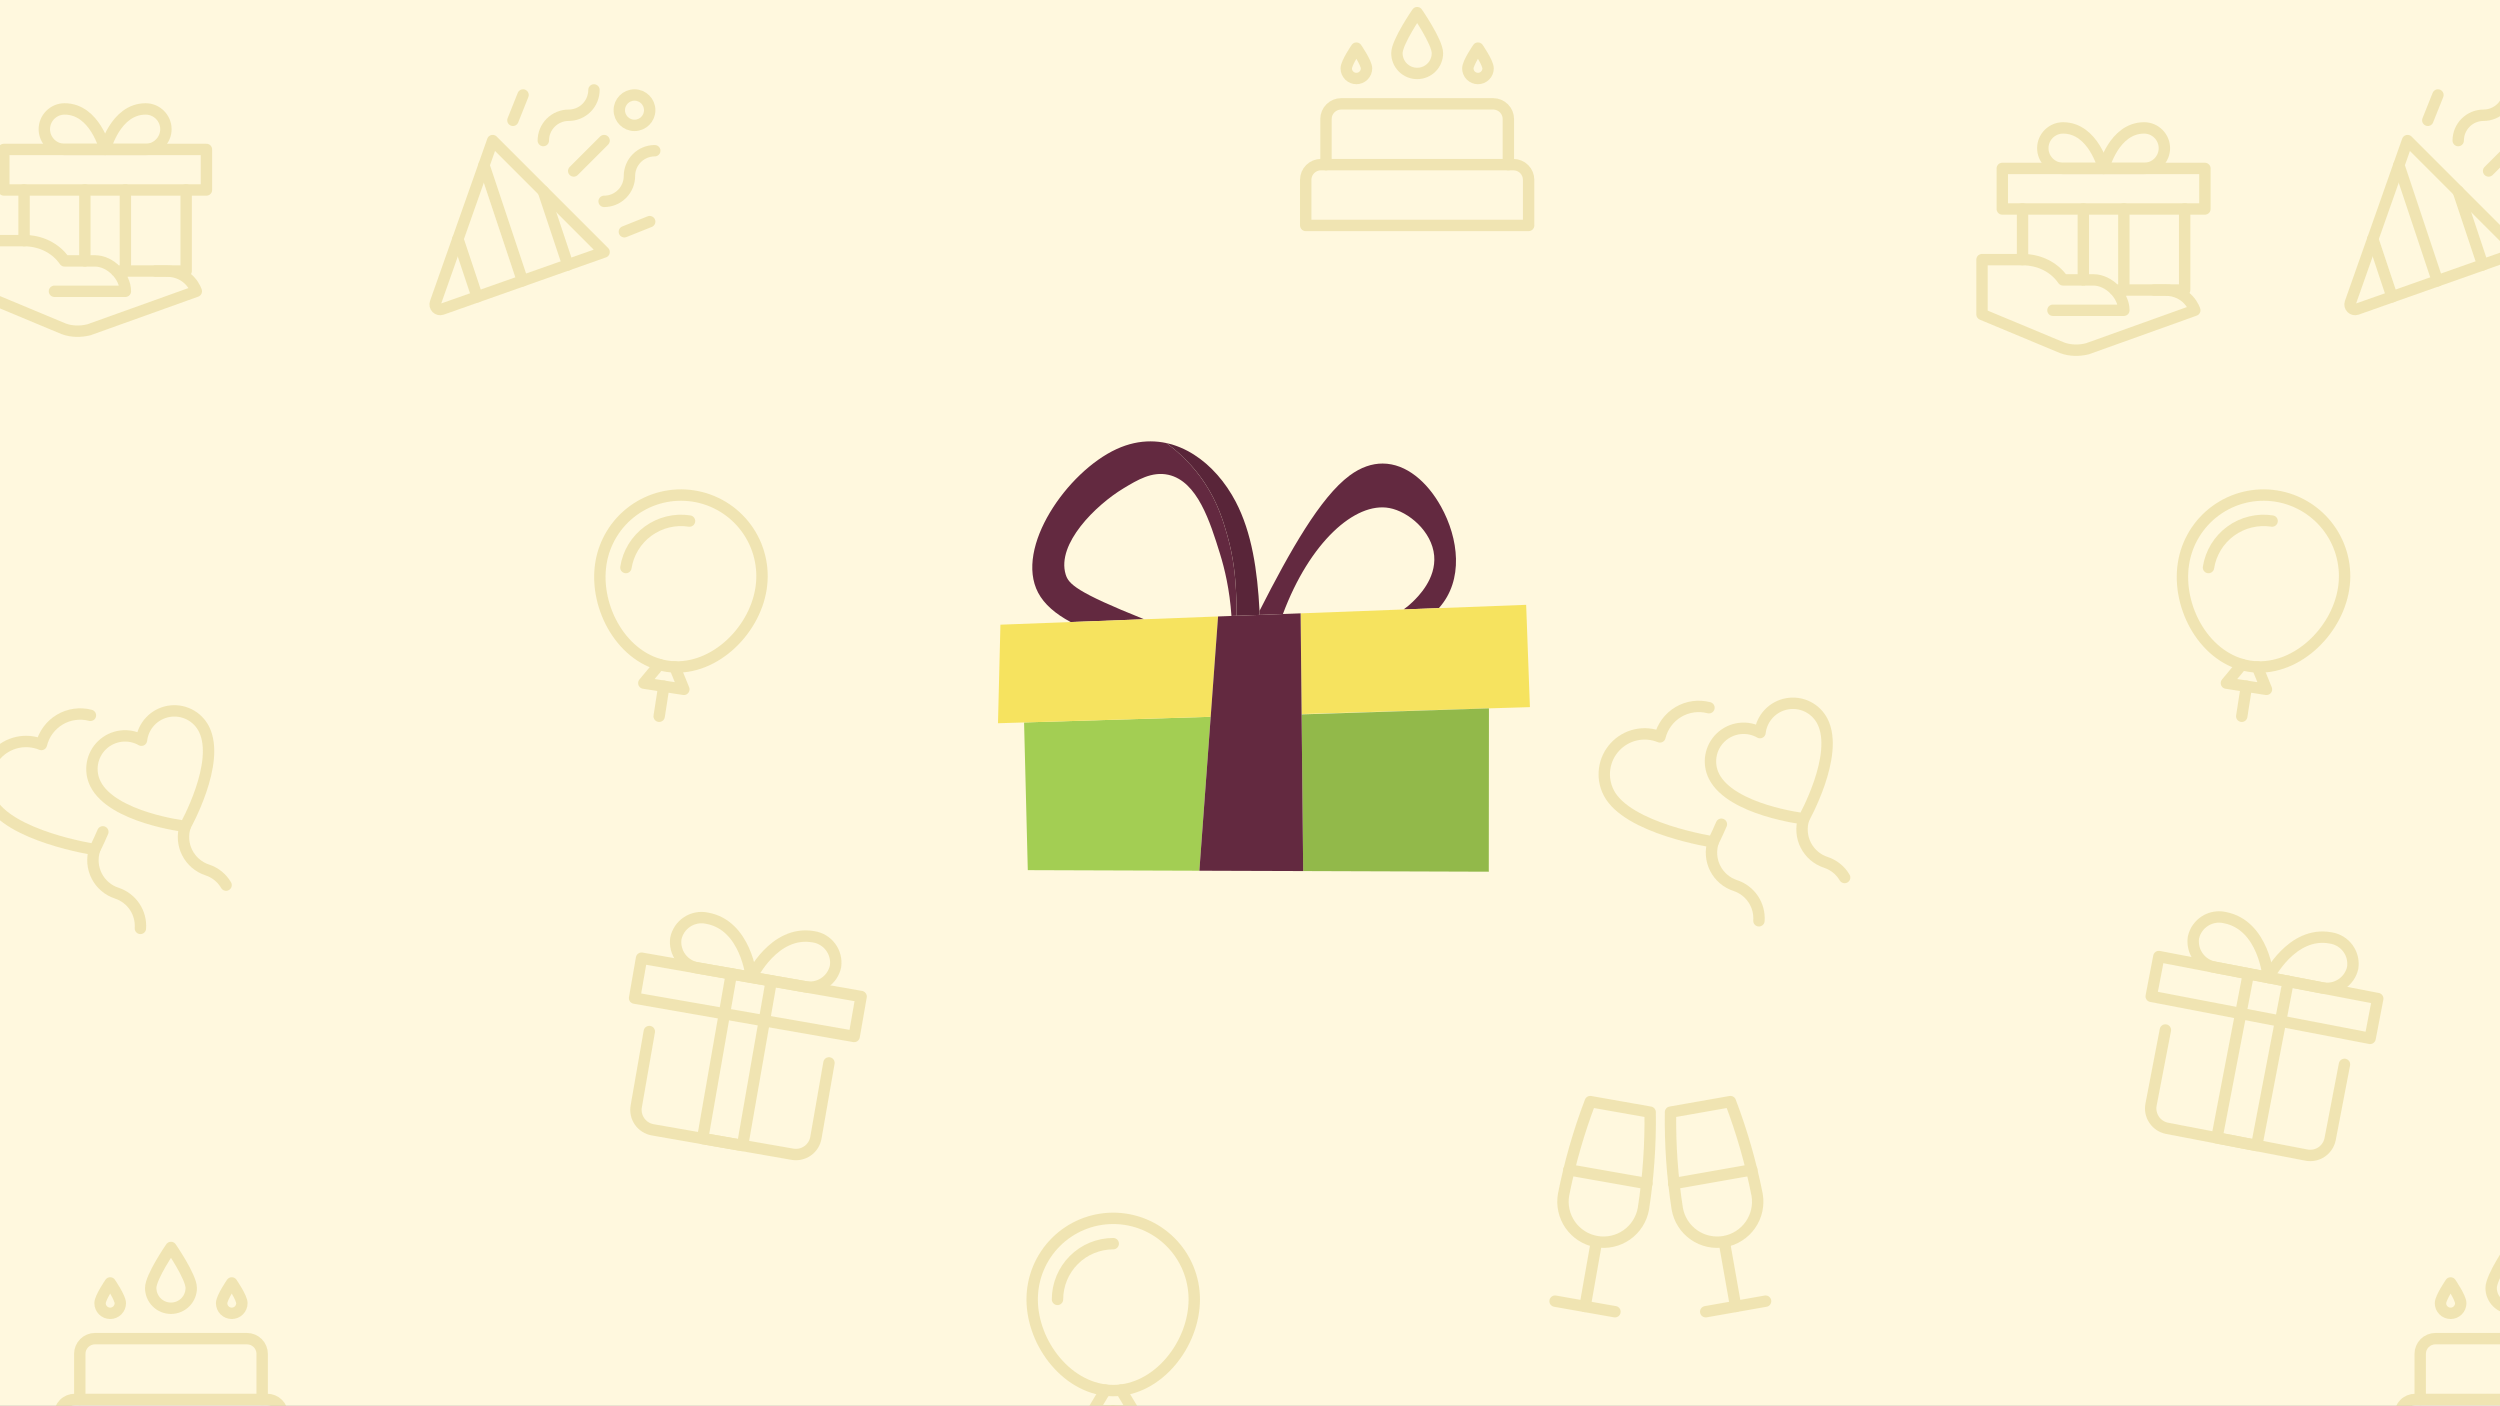 <svg width="658" height="370" viewBox="0 0 658 370" fill="none" xmlns="http://www.w3.org/2000/svg">
<rect x="0" y="0" width="658" height="370" fill="#808080" stroke="none"/>
<g clip-path="url(#clip0_1613_12331)">
<rect width="658" height="370" fill="#FFF8DE"/>
<path d="M315.674 229.174L316.536 217.465L318.654 188.661L269.536 190.15L270.515 229.022L391.85 229.432L326.693 229.212L315.674 229.174Z" fill="#A3CE53"/>
<path d="M273.222 155.971C274.839 159.055 277.819 161.59 281.801 163.719L301.138 162.989C283.178 155.8 281.242 153.687 280.48 151.178C278.044 143.096 288.428 132.929 295.681 128.548C299.368 126.322 303.201 124.007 307.528 124.971C315.18 126.683 318.495 137.353 321.097 145.733C322.317 149.655 323.652 155.204 324.119 162.12L325.407 162.072C325.462 160.236 325.465 157.982 325.313 155.415C325.13 152.299 324.792 146.985 322.954 140.639C321.978 137.267 320.574 132.415 317.079 127.129C314.009 122.495 310.367 119.086 306.994 116.616C305.649 116.326 304.268 116.169 302.86 116.165C299.951 116.156 296.931 116.791 293.868 118.204C280.864 124.188 267.021 144.136 273.222 155.971Z" fill="#632940"/>
<path d="M337.664 161.608C344.675 142.786 356.647 132.028 365.686 133.716C370.743 134.657 376.901 139.872 377.474 146.247C378.023 152.346 373.24 157.025 371.845 158.387C371.078 159.14 370.266 159.811 369.424 160.408L378.705 160.059C385.336 152.696 383.909 141.67 379.269 133.323C375.682 126.869 370.171 122.024 363.925 122.004C361.131 121.995 358.188 122.951 355.206 125.166C347.515 130.881 339.561 144.942 331.544 160.706C331.526 161.084 331.507 161.464 331.489 161.842L337.664 161.608Z" fill="#632940"/>
<path d="M342.316 161.434C342.341 163.655 342.361 165.88 342.385 168.099C342.439 173.623 342.496 179.151 342.55 184.675C342.562 185.761 342.571 186.851 342.581 187.936L391.891 186.441L402.672 186.116L401.685 159.189L378.705 160.059L369.424 160.408L342.316 161.434Z" fill="#F6E35F"/>
<path d="M318.874 185.701L320.091 169.134L320.594 162.253L301.138 162.989L281.801 163.719L263.313 164.417L262.669 190.357L269.531 190.151L269.535 190.15L318.653 188.662L318.874 185.701Z" fill="#F6E35F"/>
<path d="M391.89 186.441C391.878 200.773 391.862 215.101 391.849 229.432L342.995 229.266C342.857 215.524 342.72 201.778 342.582 188.032C359.017 187.503 375.454 186.972 391.89 186.441Z" fill="#92B94A"/>
<path d="M320.395 124.97C322.253 127.074 323.882 129.465 325.23 132.036C329.505 140.204 330.948 150.199 331.51 160.772L331.543 160.706C331.526 161.084 331.506 161.464 331.489 161.842L325.407 162.072C325.462 160.235 325.465 157.982 325.313 155.414C325.13 152.298 324.792 146.984 322.954 140.638C321.978 137.266 320.574 132.415 317.079 127.129C316.005 125.51 314.865 124.039 313.689 122.707C311.499 120.227 309.189 118.222 306.994 116.616C312.091 117.722 316.696 120.779 320.395 124.97Z" fill="#592539"/>
<path d="M320.091 169.133L318.875 185.7L318.654 188.661L316.536 217.465L315.674 229.174L326.693 229.212L342.996 229.265C342.857 215.523 342.721 201.778 342.583 188.032L342.582 187.935C342.572 186.85 342.562 185.761 342.551 184.674C342.497 179.15 342.44 173.623 342.386 168.099C342.362 165.879 342.341 163.654 342.316 161.433L337.665 161.608L331.489 161.841L325.408 162.071L324.119 162.119L320.595 162.252L320.091 169.133Z" fill="#632940"/>
<g clip-path="url(#clip1_1613_12331)">
<g opacity="0.2">
<path d="M617.067 280.144L613.295 299.785C613.029 301.175 612.221 302.401 611.05 303.195C609.879 303.988 608.441 304.284 607.052 304.017L570.388 296.978C568.999 296.711 567.773 295.903 566.979 294.733C566.186 293.562 565.89 292.124 566.156 290.734L569.928 271.093" stroke="#B59800" stroke-width="3" stroke-miterlimit="10" stroke-linecap="round" stroke-linejoin="round"/>
<path d="M625.823 262.822L568.209 251.76L566.198 262.235L623.812 273.297L625.823 262.822Z" stroke="#B59800" stroke-width="3" stroke-miterlimit="10" stroke-linecap="round" stroke-linejoin="round"/>
<path d="M602.254 258.296L593.958 301.503L583.483 299.492L591.779 256.285" stroke="#B59800" stroke-width="3" stroke-miterlimit="10" stroke-linecap="round" stroke-linejoin="round"/>
<path d="M577.323 246.717C577.727 244.934 578.822 243.385 580.367 242.409C581.912 241.433 583.782 241.11 585.565 241.511C595.894 243.494 597.017 257.287 597.017 257.287L583.051 254.605C581.246 254.317 579.63 253.324 578.556 251.845C577.482 250.367 577.039 248.522 577.323 246.717Z" stroke="#B59800" stroke-width="3" stroke-miterlimit="10" stroke-linecap="round" stroke-linejoin="round"/>
<path d="M610.983 259.969L597.017 257.287C597.017 257.287 603.169 244.891 613.497 246.874C615.302 247.162 616.919 248.155 617.993 249.634C619.067 251.113 619.51 252.957 619.225 254.763C618.82 256.545 617.726 258.094 616.181 259.07C614.636 260.046 612.766 260.369 610.983 259.969Z" stroke="#B59800" stroke-width="3" stroke-miterlimit="10" stroke-linecap="round" stroke-linejoin="round"/>
</g>
</g>
<g clip-path="url(#clip2_1613_12331)">
<g opacity="0.2">
<path d="M218.183 279.757L214.742 299.458C214.499 300.852 213.712 302.091 212.554 302.904C211.397 303.718 209.964 304.038 208.571 303.794L171.794 297.371C170.401 297.127 169.161 296.34 168.348 295.183C167.535 294.026 167.214 292.593 167.458 291.199L170.899 271.498" stroke="#B59800" stroke-width="3" stroke-miterlimit="10" stroke-linecap="round" stroke-linejoin="round"/>
<path d="M226.648 262.29L168.856 252.195L167.021 262.703L224.813 272.797L226.648 262.29Z" stroke="#B59800" stroke-width="3" stroke-miterlimit="10" stroke-linecap="round" stroke-linejoin="round"/>
<path d="M203.006 258.161L195.436 301.5L184.928 299.665L192.498 256.325" stroke="#B59800" stroke-width="3" stroke-miterlimit="10" stroke-linecap="round" stroke-linejoin="round"/>
<path d="M177.885 247.001C178.259 245.212 179.327 243.644 180.856 242.642C182.385 241.641 184.248 241.286 186.038 241.657C196.398 243.467 197.753 257.239 197.753 257.239L183.744 254.792C181.934 254.534 180.301 253.569 179.203 252.108C178.105 250.647 177.631 248.811 177.885 247.001Z" stroke="#B59800" stroke-width="3" stroke-miterlimit="10" stroke-linecap="round" stroke-linejoin="round"/>
<path d="M211.762 259.686L197.753 257.239C197.753 257.239 203.696 244.742 214.056 246.551C215.866 246.809 217.499 247.774 218.597 249.235C219.696 250.696 220.17 252.533 219.915 254.342C219.541 256.131 218.472 257.698 216.944 258.7C215.415 259.702 213.552 260.056 211.762 259.686Z" stroke="#B59800" stroke-width="3" stroke-miterlimit="10" stroke-linecap="round" stroke-linejoin="round"/>
</g>
</g>
<g opacity="0.2">
<path d="M114.6 79.704L129.667 37L159 66.333L116.296 81.4C116.06 81.482 115.805 81.495 115.561 81.439C115.317 81.383 115.094 81.26 114.917 81.083C114.74 80.906 114.617 80.683 114.561 80.439C114.505 80.195 114.518 79.94 114.6 79.704Z" stroke="#B59800" stroke-width="3" stroke-miterlimit="10" stroke-linecap="round" stroke-linejoin="round"/>
<path d="M120.524 62.905L125.596 78.123" stroke="#B59800" stroke-width="3" stroke-linecap="round" stroke-linejoin="round"/>
<path d="M127.381 43.476L137.527 73.912" stroke="#B59800" stroke-width="3" stroke-linecap="round" stroke-linejoin="round"/>
<path d="M143 50.334L149.464 69.725" stroke="#B59800" stroke-width="3" stroke-linecap="round" stroke-linejoin="round"/>
<path d="M135 31.667L137.667 25" stroke="#B59800" stroke-width="3" stroke-linecap="round" stroke-linejoin="round"/>
<path d="M164.333 61L171 58.334" stroke="#B59800" stroke-width="3" stroke-linecap="round" stroke-linejoin="round"/>
<path d="M159 53C159.875 53 160.742 52.828 161.551 52.493C162.36 52.158 163.095 51.667 163.714 51.048C164.333 50.429 164.824 49.694 165.159 48.885C165.494 48.076 165.667 47.209 165.667 46.334C165.667 44.566 166.369 42.87 167.619 41.62C168.87 40.369 170.565 39.667 172.333 39.667" stroke="#B59800" stroke-width="3" stroke-linecap="round" stroke-linejoin="round"/>
<path d="M143 37C143 35.232 143.702 33.536 144.953 32.286C146.203 31.036 147.899 30.333 149.667 30.333C151.435 30.333 153.13 29.631 154.381 28.381C155.631 27.131 156.333 25.435 156.333 23.667" stroke="#B59800" stroke-width="3" stroke-linecap="round" stroke-linejoin="round"/>
<path d="M167 33C169.209 33 171 31.209 171 29C171 26.791 169.209 25 167 25C164.791 25 163 26.791 163 29C163 31.209 164.791 33 167 33Z" stroke="#B59800" stroke-width="3" stroke-linecap="round" stroke-linejoin="round"/>
<path d="M151 45L159 37" stroke="#B59800" stroke-width="3" stroke-linecap="round" stroke-linejoin="round"/>
</g>
<g opacity="0.2">
<path d="M618.6 79.704L633.667 37L663 66.333L620.296 81.4C620.06 81.482 619.805 81.495 619.561 81.439C619.317 81.383 619.094 81.26 618.917 81.083C618.74 80.906 618.617 80.683 618.561 80.439C618.505 80.195 618.518 79.94 618.6 79.704Z" stroke="#B59800" stroke-width="3" stroke-miterlimit="10" stroke-linecap="round" stroke-linejoin="round"/>
<path d="M624.524 62.905L629.596 78.123" stroke="#B59800" stroke-width="3" stroke-linecap="round" stroke-linejoin="round"/>
<path d="M631.381 43.476L641.527 73.912" stroke="#B59800" stroke-width="3" stroke-linecap="round" stroke-linejoin="round"/>
<path d="M647 50.334L653.464 69.725" stroke="#B59800" stroke-width="3" stroke-linecap="round" stroke-linejoin="round"/>
<path d="M639 31.667L641.667 25" stroke="#B59800" stroke-width="3" stroke-linecap="round" stroke-linejoin="round"/>
<path d="M647 37C647 35.232 647.702 33.536 648.953 32.286C650.203 31.036 651.899 30.333 653.667 30.333C655.435 30.333 657.13 29.631 658.381 28.381C659.631 27.131 660.333 25.435 660.333 23.667" stroke="#B59800" stroke-width="3" stroke-linecap="round" stroke-linejoin="round"/>
<path d="M655 45L663 37" stroke="#B59800" stroke-width="3" stroke-linecap="round" stroke-linejoin="round"/>
</g>
<g opacity="0.2">
<path d="M22.333 50V68.667" stroke="#B59800" stroke-width="3" stroke-miterlimit="10" stroke-linecap="round" stroke-linejoin="round"/>
<path d="M33 50V71.333" stroke="#B59800" stroke-width="3" stroke-miterlimit="10" stroke-linecap="round" stroke-linejoin="round"/>
<path d="M11.667 34C11.667 31.067 14.067 28.667 17 28.667C25 28.667 27.667 39.333 27.667 39.333C27.667 39.333 19.933 39.333 17 39.333C14.067 39.333 11.667 36.933 11.667 34Z" stroke="#B59800" stroke-width="3" stroke-miterlimit="10" stroke-linecap="round" stroke-linejoin="round"/>
<path d="M43.667 34C43.667 31.067 41.267 28.667 38.333 28.667C30.333 28.667 27.667 39.333 27.667 39.333C27.667 39.333 35.4 39.333 38.333 39.333C41.267 39.333 43.667 36.933 43.667 34Z" stroke="#B59800" stroke-width="3" stroke-miterlimit="10" stroke-linecap="round" stroke-linejoin="round"/>
<path d="M49 50V71.333H41" stroke="#B59800" stroke-width="3" stroke-miterlimit="10" stroke-linecap="round" stroke-linejoin="round"/>
<path d="M6.333 63.333V50" stroke="#B59800" stroke-width="3" stroke-miterlimit="10" stroke-linecap="round" stroke-linejoin="round"/>
<path d="M54.333 39.334H1V50H54.333V39.334Z" stroke="#B59800" stroke-width="3" stroke-miterlimit="10" stroke-linecap="round" stroke-linejoin="round"/>
<path d="M30.6 71.334H43.667C50.067 71.334 51.667 76.667 51.667 76.667L23.4 86.8C21.267 87.334 18.867 87.334 16.733 86.534L-4.333 77.75V63.334H6.333C10.6 63.334 14.6 65.2 17 68.667H25C29 68.667 33 72.667 33 76.667H14.333" stroke="#B59800" stroke-width="3" stroke-miterlimit="10" stroke-linecap="round" stroke-linejoin="round"/>
</g>
<g opacity="0.2">
<path d="M548.333 55V73.667" stroke="#B59800" stroke-width="3" stroke-miterlimit="10" stroke-linecap="round" stroke-linejoin="round"/>
<path d="M559 55V76.333" stroke="#B59800" stroke-width="3" stroke-miterlimit="10" stroke-linecap="round" stroke-linejoin="round"/>
<path d="M537.667 39C537.667 36.066 540.067 33.666 543 33.666C551 33.666 553.667 44.333 553.667 44.333C553.667 44.333 545.933 44.333 543 44.333C540.067 44.333 537.667 41.933 537.667 39Z" stroke="#B59800" stroke-width="3" stroke-miterlimit="10" stroke-linecap="round" stroke-linejoin="round"/>
<path d="M569.667 39C569.667 36.066 567.267 33.666 564.333 33.666C556.333 33.666 553.667 44.333 553.667 44.333C553.667 44.333 561.4 44.333 564.333 44.333C567.267 44.333 569.667 41.933 569.667 39Z" stroke="#B59800" stroke-width="3" stroke-miterlimit="10" stroke-linecap="round" stroke-linejoin="round"/>
<path d="M575 55V76.333H567" stroke="#B59800" stroke-width="3" stroke-miterlimit="10" stroke-linecap="round" stroke-linejoin="round"/>
<path d="M532.333 68.333V55" stroke="#B59800" stroke-width="3" stroke-miterlimit="10" stroke-linecap="round" stroke-linejoin="round"/>
<path d="M580.333 44.333H527V55H580.333V44.333Z" stroke="#B59800" stroke-width="3" stroke-miterlimit="10" stroke-linecap="round" stroke-linejoin="round"/>
<path d="M556.6 76.333H569.667C576.067 76.333 577.667 81.666 577.667 81.666L549.4 91.8C547.267 92.333 544.867 92.333 542.733 91.533L521.667 82.75V68.333H532.333C536.6 68.333 540.6 70.2 543 73.666H551C555 73.666 559 77.666 559 81.666H540.333" stroke="#B59800" stroke-width="3" stroke-miterlimit="10" stroke-linecap="round" stroke-linejoin="round"/>
</g>
<g opacity="0.2">
<path d="M420.109 327.272L417.184 343.857" stroke="#B59800" stroke-width="3" stroke-miterlimit="10" stroke-linecap="round" stroke-linejoin="round"/>
<path d="M409.299 342.466L425.056 345.245" stroke="#B59800" stroke-width="3" stroke-miterlimit="10" stroke-linecap="round" stroke-linejoin="round"/>
<path d="M412.927 307.905L433.448 311.524" stroke="#B59800" stroke-width="3" stroke-miterlimit="10" stroke-linecap="round" stroke-linejoin="round"/>
<path d="M434.317 292.723C434.442 301.228 433.849 309.728 432.544 318.133C432.301 319.513 431.788 320.831 431.036 322.012C430.283 323.194 429.305 324.216 428.157 325.019C427.01 325.823 425.715 326.392 424.348 326.696C422.98 326.999 421.566 327.03 420.187 326.787C418.807 326.543 417.489 326.031 416.307 325.278C415.126 324.525 414.104 323.547 413.301 322.4C412.497 321.253 411.928 319.958 411.624 318.59C411.321 317.223 411.29 315.809 411.533 314.429C413.183 306.084 415.533 297.894 418.56 289.944L434.317 292.723Z" stroke="#B59800" stroke-width="3" stroke-miterlimit="10" stroke-linecap="round" stroke-linejoin="round"/>
<path d="M453.905 327.269L456.829 343.854" stroke="#B59800" stroke-width="3" stroke-miterlimit="10" stroke-linecap="round" stroke-linejoin="round"/>
<path d="M448.944 345.245L464.701 342.466" stroke="#B59800" stroke-width="3" stroke-miterlimit="10" stroke-linecap="round" stroke-linejoin="round"/>
<path d="M440.532 311.528L461.073 307.905" stroke="#B59800" stroke-width="3" stroke-miterlimit="10" stroke-linecap="round" stroke-linejoin="round"/>
<path d="M455.44 289.944C458.467 297.894 460.817 306.084 462.467 314.429C462.958 317.215 462.322 320.083 460.699 322.4C459.076 324.717 456.599 326.295 453.813 326.787C451.027 327.278 448.16 326.642 445.842 325.019C443.525 323.396 441.947 320.919 441.456 318.133C440.151 309.727 439.558 301.227 439.683 292.721L455.44 289.944Z" stroke="#B59800" stroke-width="3" stroke-miterlimit="10" stroke-linecap="round" stroke-linejoin="round"/>
</g>
<g clip-path="url(#clip3_1613_12331)">
<g opacity="0.2">
<path d="M36.953 244.354C37.097 242.335 36.564 240.326 35.436 238.645C34.309 236.965 32.653 235.708 30.73 235.076C29.594 234.704 28.542 234.112 27.634 233.334C26.727 232.555 25.981 231.606 25.441 230.539C24.9 229.473 24.575 228.31 24.483 227.118C24.392 225.926 24.537 224.727 24.909 223.591" stroke="#B59800" stroke-width="3" stroke-miterlimit="10" stroke-linecap="round" stroke-linejoin="round"/>
<path d="M48.727 217.496C48.727 217.496 58.175 200.748 53.68 191.882C52.833 190.209 51.469 188.853 49.79 188.017C48.112 187.18 46.209 186.906 44.362 187.237C42.516 187.567 40.826 188.483 39.542 189.85C38.258 191.217 37.448 192.961 37.233 194.824C35.604 193.896 33.718 193.518 31.857 193.746C29.995 193.974 28.257 194.796 26.899 196.089C25.541 197.383 24.637 199.08 24.32 200.929C24.003 202.777 24.29 204.678 25.138 206.351C29.633 215.217 48.727 217.496 48.727 217.496Z" stroke="#B59800" stroke-width="3" stroke-miterlimit="10" stroke-linecap="round" stroke-linejoin="round"/>
<path d="M23.8 188.276C22.448 187.918 21.039 187.833 19.654 188.026C18.269 188.219 16.937 188.687 15.735 189.402C14.533 190.117 13.486 191.064 12.656 192.189C11.825 193.314 11.227 194.593 10.897 195.952C8.888 195.128 6.676 194.94 4.557 195.412C2.438 195.885 0.514 196.994 -0.955 198.593C-2.425 200.191 -3.369 202.201 -3.662 204.352C-3.955 206.503 -3.582 208.692 -2.593 210.625C2.23 220.139 24.909 223.591 24.909 223.591C24.909 223.591 25.866 221.748 27.069 218.941" stroke="#B59800" stroke-width="3" stroke-miterlimit="10" stroke-linecap="round" stroke-linejoin="round"/>
<path d="M48.741 217.498C47.993 219.792 48.186 222.289 49.278 224.441C50.37 226.592 52.272 228.222 54.565 228.973C56.643 229.655 58.4 231.073 59.505 232.961" stroke="#B59800" stroke-width="3" stroke-miterlimit="10" stroke-linecap="round" stroke-linejoin="round"/>
</g>
</g>
<g clip-path="url(#clip4_1613_12331)">
<g opacity="0.2">
<path d="M462.953 242.354C463.097 240.335 462.564 238.326 461.436 236.645C460.309 234.965 458.653 233.708 456.731 233.076C455.594 232.704 454.542 232.112 453.634 231.334C452.727 230.555 451.981 229.606 451.441 228.539C450.9 227.473 450.575 226.31 450.484 225.118C450.392 223.926 450.537 222.727 450.909 221.591" stroke="#B59800" stroke-width="3" stroke-miterlimit="10" stroke-linecap="round" stroke-linejoin="round"/>
<path d="M474.727 215.496C474.727 215.496 484.175 198.748 479.68 189.882C478.833 188.209 477.469 186.853 475.79 186.017C474.112 185.18 472.209 184.906 470.362 185.237C468.516 185.567 466.826 186.483 465.542 187.85C464.258 189.217 463.448 190.961 463.233 192.824C461.604 191.896 459.718 191.518 457.857 191.746C455.995 191.974 454.257 192.796 452.899 194.089C451.542 195.383 450.637 197.08 450.32 198.929C450.003 200.777 450.29 202.678 451.138 204.351C455.633 213.217 474.727 215.496 474.727 215.496Z" stroke="#B59800" stroke-width="3" stroke-miterlimit="10" stroke-linecap="round" stroke-linejoin="round"/>
<path d="M449.8 186.276C448.448 185.918 447.039 185.833 445.654 186.026C444.269 186.219 442.937 186.687 441.735 187.402C440.533 188.117 439.486 189.064 438.656 190.189C437.825 191.314 437.227 192.593 436.897 193.952C434.888 193.128 432.676 192.94 430.557 193.412C428.438 193.885 426.514 194.994 425.045 196.593C423.575 198.191 422.631 200.201 422.338 202.352C422.045 204.503 422.419 206.692 423.407 208.625C428.23 218.139 450.909 221.591 450.909 221.591C450.909 221.591 451.866 219.748 453.069 216.941" stroke="#B59800" stroke-width="3" stroke-miterlimit="10" stroke-linecap="round" stroke-linejoin="round"/>
<path d="M474.741 215.498C473.993 217.792 474.186 220.289 475.278 222.441C476.371 224.592 478.272 226.222 480.565 226.973C482.643 227.655 484.4 229.073 485.505 230.961" stroke="#B59800" stroke-width="3" stroke-miterlimit="10" stroke-linecap="round" stroke-linejoin="round"/>
</g>
</g>
<g opacity="0.2">
<path d="M402.333 47.333C402.333 46.272 401.912 45.255 401.162 44.505C400.412 43.754 399.394 43.333 398.333 43.333H347.667C346.606 43.333 345.588 43.754 344.838 44.505C344.088 45.255 343.667 46.272 343.667 47.333V59.333H402.333V47.333Z" stroke="#B59800" stroke-width="3" stroke-miterlimit="10" stroke-linecap="round" stroke-linejoin="round"/>
<path d="M397 43.333V31.333C397 30.272 396.579 29.255 395.828 28.505C395.078 27.755 394.061 27.333 393 27.333H353C351.939 27.333 350.922 27.755 350.172 28.505C349.421 29.255 349 30.272 349 31.333V43.333" stroke="#B59800" stroke-width="3" stroke-miterlimit="10" stroke-linecap="round" stroke-linejoin="round"/>
<path d="M373 19.333C374.414 19.333 375.771 18.771 376.771 17.771C377.771 16.771 378.333 15.414 378.333 14C378.333 11.055 373 3.333 373 3.333C373 3.333 367.667 11.055 367.667 14C367.667 15.414 368.229 16.771 369.229 17.771C370.229 18.771 371.586 19.333 373 19.333Z" stroke="#B59800" stroke-width="3" stroke-miterlimit="10" stroke-linecap="round" stroke-linejoin="round"/>
<path d="M359.667 18C359.667 16.533 357 12.666 357 12.666C357 12.666 354.333 16.533 354.333 18C354.333 18.707 354.614 19.385 355.114 19.886C355.614 20.386 356.293 20.666 357 20.666C357.707 20.666 358.386 20.386 358.886 19.886C359.386 19.385 359.667 18.707 359.667 18Z" stroke="#B59800" stroke-width="3" stroke-miterlimit="10" stroke-linecap="round" stroke-linejoin="round"/>
<path d="M391.667 18C391.667 16.533 389 12.666 389 12.666C389 12.666 386.333 16.533 386.333 18C386.333 18.707 386.614 19.385 387.114 19.886C387.614 20.386 388.293 20.666 389 20.666C389.707 20.666 390.386 20.386 390.886 19.886C391.386 19.385 391.667 18.707 391.667 18Z" stroke="#B59800" stroke-width="3" stroke-miterlimit="10" stroke-linecap="round" stroke-linejoin="round"/>
</g>
<g opacity="0.2">
<path d="M690.333 372.333C690.333 371.273 689.912 370.255 689.162 369.505C688.412 368.755 687.394 368.333 686.333 368.333H635.667C634.606 368.333 633.588 368.755 632.838 369.505C632.088 370.255 631.667 371.273 631.667 372.333V384.333H690.333V372.333Z" stroke="#B59800" stroke-width="3" stroke-miterlimit="10" stroke-linecap="round" stroke-linejoin="round"/>
<path d="M685 368.333V356.333C685 355.273 684.579 354.255 683.828 353.505C683.078 352.755 682.061 352.333 681 352.333H641C639.939 352.333 638.922 352.755 638.172 353.505C637.421 354.255 637 355.273 637 356.333V368.333" stroke="#B59800" stroke-width="3" stroke-miterlimit="10" stroke-linecap="round" stroke-linejoin="round"/>
<path d="M661 344.333C662.415 344.333 663.771 343.772 664.771 342.771C665.771 341.771 666.333 340.415 666.333 339C666.333 336.055 661 328.333 661 328.333C661 328.333 655.667 336.055 655.667 339C655.667 340.415 656.229 341.771 657.229 342.771C658.229 343.772 659.586 344.333 661 344.333Z" stroke="#B59800" stroke-width="3" stroke-miterlimit="10" stroke-linecap="round" stroke-linejoin="round"/>
<path d="M647.667 343C647.667 341.534 645 337.667 645 337.667C645 337.667 642.333 341.534 642.333 343C642.333 343.708 642.614 344.386 643.114 344.886C643.615 345.386 644.293 345.667 645 345.667C645.707 345.667 646.386 345.386 646.886 344.886C647.386 344.386 647.667 343.708 647.667 343Z" stroke="#B59800" stroke-width="3" stroke-miterlimit="10" stroke-linecap="round" stroke-linejoin="round"/>
</g>
<g opacity="0.2">
<path d="M74.333 372.333C74.333 371.273 73.912 370.255 73.162 369.505C72.412 368.755 71.394 368.333 70.333 368.333H19.667C18.606 368.333 17.588 368.755 16.838 369.505C16.088 370.255 15.667 371.273 15.667 372.333V384.333H74.333V372.333Z" stroke="#B59800" stroke-width="3" stroke-miterlimit="10" stroke-linecap="round" stroke-linejoin="round"/>
<path d="M69 368.333V356.333C69 355.273 68.579 354.255 67.828 353.505C67.078 352.755 66.061 352.333 65 352.333H25C23.939 352.333 22.922 352.755 22.172 353.505C21.421 354.255 21 355.273 21 356.333V368.333" stroke="#B59800" stroke-width="3" stroke-miterlimit="10" stroke-linecap="round" stroke-linejoin="round"/>
<path d="M45 344.333C46.414 344.333 47.771 343.772 48.771 342.771C49.771 341.771 50.333 340.415 50.333 339C50.333 336.055 45 328.333 45 328.333C45 328.333 39.667 336.055 39.667 339C39.667 340.415 40.229 341.771 41.229 342.771C42.229 343.772 43.586 344.333 45 344.333Z" stroke="#B59800" stroke-width="3" stroke-miterlimit="10" stroke-linecap="round" stroke-linejoin="round"/>
<path d="M31.667 343C31.667 341.534 29 337.667 29 337.667C29 337.667 26.333 341.534 26.333 343C26.333 343.708 26.614 344.386 27.114 344.886C27.614 345.386 28.293 345.667 29 345.667C29.707 345.667 30.386 345.386 30.886 344.886C31.386 344.386 31.667 343.708 31.667 343Z" stroke="#B59800" stroke-width="3" stroke-miterlimit="10" stroke-linecap="round" stroke-linejoin="round"/>
<path d="M63.667 343C63.667 341.534 61 337.667 61 337.667C61 337.667 58.333 341.534 58.333 343C58.333 343.708 58.614 344.386 59.114 344.886C59.614 345.386 60.293 345.667 61 345.667C61.707 345.667 62.386 345.386 62.886 344.886C63.386 344.386 63.667 343.708 63.667 343Z" stroke="#B59800" stroke-width="3" stroke-miterlimit="10" stroke-linecap="round" stroke-linejoin="round"/>
</g>
<g opacity="0.2">
<path d="M293 371.333V379.333" stroke="#B59800" stroke-width="3" stroke-miterlimit="10" stroke-linecap="round" stroke-linejoin="round"/>
<path d="M295.059 365.875L298.333 371.333H287.667L290.941 365.875" stroke="#B59800" stroke-width="3" stroke-miterlimit="10" stroke-linecap="round" stroke-linejoin="round"/>
<path d="M314.333 342C314.333 353.783 304.783 366 293 366C281.217 366 271.667 353.783 271.667 342C271.667 336.342 273.914 330.916 277.915 326.915C281.916 322.914 287.342 320.667 293 320.667C298.658 320.667 304.084 322.914 308.085 326.915C312.086 330.916 314.333 336.342 314.333 342Z" stroke="#B59800" stroke-width="3" stroke-miterlimit="10" stroke-linecap="round" stroke-linejoin="round"/>
<path d="M278.333 342C278.338 338.111 279.885 334.383 282.634 331.634C285.384 328.884 289.112 327.338 293 327.333" stroke="#B59800" stroke-width="3" stroke-miterlimit="10" stroke-linecap="round" stroke-linejoin="round"/>
</g>
<g clip-path="url(#clip5_1613_12331)">
<g opacity="0.2">
<path d="M174.722 180.617L173.493 188.522" stroke="#B59800" stroke-width="3" stroke-miterlimit="10" stroke-linecap="round" stroke-linejoin="round"/>
<path d="M177.595 175.539L179.992 181.436L169.452 179.797L173.527 174.906" stroke="#B59800" stroke-width="3" stroke-miterlimit="10" stroke-linecap="round" stroke-linejoin="round"/>
<path d="M200.309 154.91C198.499 166.552 187.184 177.157 175.542 175.347C163.899 173.536 156.339 159.997 158.149 148.354C159.019 142.763 162.073 137.747 166.641 134.408C171.209 131.07 176.916 129.682 182.507 130.552C188.098 131.421 193.114 134.476 196.453 139.044C199.791 143.612 201.179 149.319 200.309 154.91Z" stroke="#B59800" stroke-width="3" stroke-miterlimit="10" stroke-linecap="round" stroke-linejoin="round"/>
<path d="M164.737 149.378C165.339 145.537 167.44 142.091 170.579 139.796C173.719 137.502 177.64 136.546 181.483 137.139" stroke="#B59800" stroke-width="3" stroke-miterlimit="10" stroke-linecap="round" stroke-linejoin="round"/>
</g>
</g>
<g clip-path="url(#clip6_1613_12331)">
<g opacity="0.2">
<path d="M591.259 180.617L590.03 188.522" stroke="#B59800" stroke-width="3" stroke-miterlimit="10" stroke-linecap="round" stroke-linejoin="round"/>
<path d="M594.132 175.539L596.529 181.436L585.989 179.797L590.063 174.906" stroke="#B59800" stroke-width="3" stroke-miterlimit="10" stroke-linecap="round" stroke-linejoin="round"/>
<path d="M616.846 154.91C615.036 166.552 603.721 177.157 592.078 175.347C580.436 173.536 572.876 159.997 574.686 148.354C575.555 142.763 578.61 137.747 583.178 134.408C587.746 131.07 593.453 129.682 599.044 130.552C604.635 131.421 609.651 134.476 612.99 139.044C616.328 143.612 617.715 149.319 616.846 154.91Z" stroke="#B59800" stroke-width="3" stroke-miterlimit="10" stroke-linecap="round" stroke-linejoin="round"/>
<path d="M581.274 149.378C581.876 145.537 583.977 142.091 587.116 139.796C590.255 137.502 594.177 136.546 598.02 137.139" stroke="#B59800" stroke-width="3" stroke-miterlimit="10" stroke-linecap="round" stroke-linejoin="round"/>
</g>
</g>
</g>
<defs>
<clipPath id="clip0_1613_12331">
<rect width="658" height="370" fill="white"/>
</clipPath>
<clipPath id="clip1_1613_12331">
<rect width="64" height="64" fill="white" transform="translate(568.608 235.54) rotate(10.869)"/>
</clipPath>
<clipPath id="clip2_1613_12331">
<rect width="64" height="64" fill="white" transform="translate(168.983 235.971) rotate(9.908)"/>
</clipPath>
<clipPath id="clip3_1613_12331">
<rect width="64" height="64" fill="white" transform="translate(-11 199.938) rotate(-26.882)"/>
</clipPath>
<clipPath id="clip4_1613_12331">
<rect width="64" height="64" fill="white" transform="translate(415 197.938) rotate(-26.882)"/>
</clipPath>
<clipPath id="clip5_1613_12331">
<rect width="64" height="64" fill="white" transform="translate(151.297 123) rotate(8.839)"/>
</clipPath>
<clipPath id="clip6_1613_12331">
<rect width="64" height="64" fill="white" transform="translate(567.834 123) rotate(8.839)"/>
</clipPath>
</defs>
</svg>
